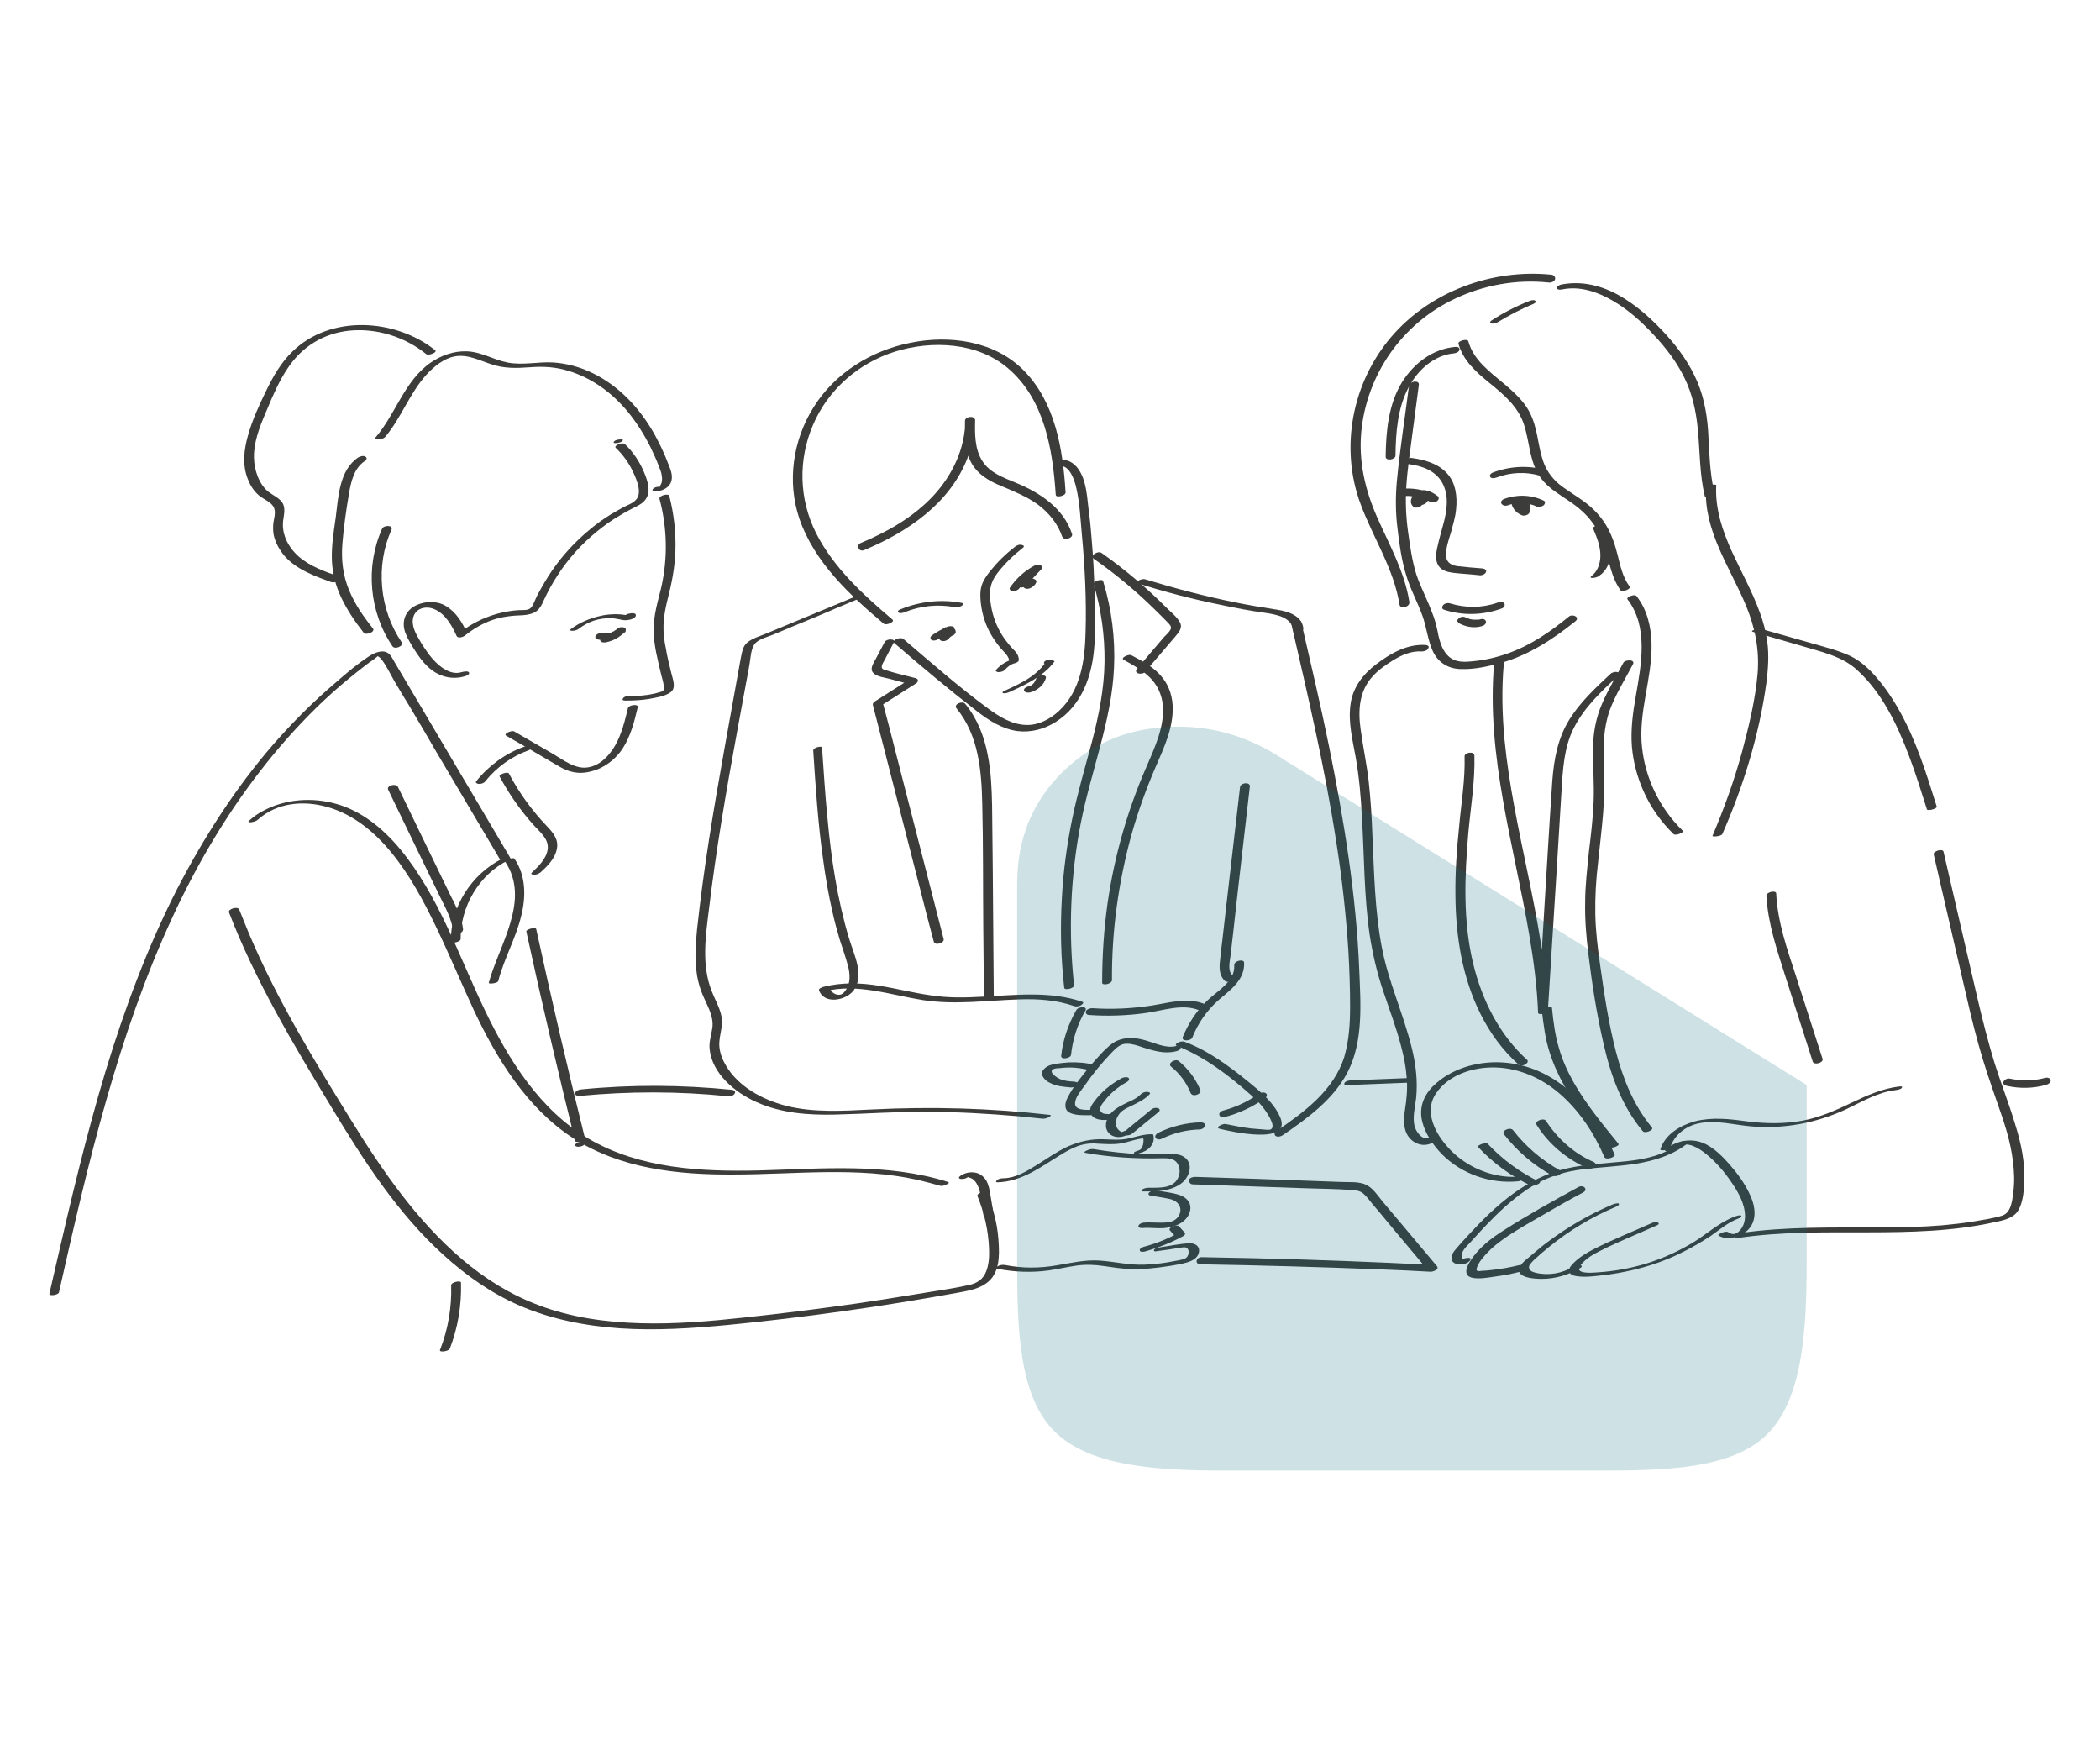<?xml version="1.0" encoding="UTF-8"?> <svg xmlns="http://www.w3.org/2000/svg" xmlns:xlink="http://www.w3.org/1999/xlink" version="1.1" id="Calque_1" x="0px" y="0px" viewBox="0 0 620 515" style="enable-background:new 0 0 620 515;" xml:space="preserve"> <style type="text/css"> .st0{fill:#3C3C3B;} .st1{opacity:0.2;fill:#0E7180;enable-background:new ;} </style> <path class="st0" d="M17.4,381.5c4.3-19,8.6-38,14-56.8c5.2-18.3,11.4-36.4,19.4-53.7c7.1-15.4,15.7-30.1,26.1-43.5 c5.1-6.6,10.7-12.9,16.7-18.8c3-2.9,6.1-5.7,9.4-8.4c1.6-1.3,3.2-2.6,4.9-3.9c0.8-0.6,1.6-1.2,2.5-1.8c0.2-0.1,1.1-0.9,1.1-0.9 c0.2,0,0.9,0.6,1.1,0.9c1.5,1.9,2.6,4.3,3.8,6.4c1.4,2.3,2.7,4.6,4.1,6.8c2.6,4.4,5.2,8.7,7.7,13.1c5.2,8.8,10.5,17.7,15.7,26.5 c1.3,2.2,2.6,4.4,3.9,6.6c0.2-0.2,0.4-0.4,0.6-0.6c-9.2,4.6-15.4,14.2-15.3,24.6c0,0.6,2.9,0.1,2.9-0.8c-0.1-9.6,5.5-19.1,14.1-23.3 c0.1-0.1,0.7-0.4,0.6-0.6c-10.8-18.3-21.6-36.5-32.4-54.8c-0.6-1.1-1.3-2.1-1.9-3.2c-0.5-0.9-1-1.9-1.8-2.5 c-1.6-1.1-3.8-0.2-5.3,0.7c-3.6,2.3-6.9,5.1-10.1,7.9c-6.6,5.6-12.7,11.7-18.4,18.2c-11.3,13-20.7,27.7-28.6,43 c-8.7,17.1-15.4,35.1-21,53.5c-5.8,19.2-10.4,38.7-14.9,58.3c-0.6,2.5-1.1,4.9-1.7,7.4C14.3,382.7,17.2,382.3,17.4,381.5L17.4,381.5 z"></path> <path class="st0" d="M149.1,254.3c7.7,11.3-1.8,24.7-4.8,35.8c-0.1,0.5,2.7,0.1,2.8-0.5c1.7-6.6,5.2-12.6,6.8-19.3 c1.4-5.6,1.4-11.8-2-16.8C151.5,252.9,148.9,254,149.1,254.3L149.1,254.3z"></path> <path class="st0" d="M136.7,274.2c-0.4-3.6-2.2-6.9-3.8-10.1c-1.7-3.5-3.4-7-5.1-10.5c-3.4-7.1-6.9-14.2-10.3-21.3 c-0.6-1.2-3.5-0.4-2.9,0.8c3.4,7.1,6.9,14.2,10.3,21.3c1.7,3.5,3.4,7,5.1,10.5c1.6,3.2,3.4,6.5,3.8,10.1 C134,276.3,136.9,275.6,136.7,274.2L136.7,274.2z"></path> <path class="st0" d="M136.3,198.4c-3.6,1.2-7.4-2.3-9.4-4.9c-1.2-1.6-2.3-3.2-3.3-5c-1-1.7-2-3.8-1.7-5.8c0.5-3.1,3.7-4,6.3-2.9 c3.3,1.4,5.2,4.8,6.6,7.9c0.4,0.9,2.1,0.3,2.6-0.2c2.4-1.9,5.1-3.5,8-4.5s5.9-1.3,9-1.4c1.4-0.1,2.9-0.4,4-1.2 c1-0.8,1.6-1.9,2.1-3.1c1.2-2.6,2.6-5.2,4.2-7.6c3.1-4.8,7-9.1,11.4-12.7c2.2-1.8,4.5-3.5,7-4.9c1.1-0.7,2.2-1.3,3.4-1.9 c1.3-0.7,2.7-1.2,3.7-2.3c2.3-2.4,1-6-0.1-8.6c-1.3-3.1-3.2-5.9-5.6-8.2c-0.7-0.7-3.4,0.4-2.7,1.1c2.2,2.1,3.9,4.5,5.2,7.3 c1,2.2,2.7,6.1,0.7,8.1c-0.9,1-2.5,1.5-3.6,2.1c-1.3,0.7-2.5,1.4-3.7,2.1c-2.3,1.4-4.5,3-6.5,4.7c-4.1,3.4-7.8,7.4-10.9,11.9 c-1.5,2.2-2.9,4.6-4.2,7c-0.6,1.1-1,2.3-1.6,3.4c-0.9,1.6-2.4,1.2-4,1.3c-6.5,0.4-12.9,2.9-17.9,7c0.9-0.1,1.7-0.1,2.6-0.2 c-1.4-3.2-3.3-6.3-6.4-8.1c-2.6-1.5-6-1.4-8.7-0.1c-3.1,1.5-4.3,4.6-3.2,7.9c0.7,1.9,1.8,3.7,2.9,5.4s2.2,3.3,3.7,4.7 c3.1,3,7.3,4.2,11.4,2.8c0.4-0.1,1.2-0.6,0.8-1.1C137.9,198,136.8,198.3,136.3,198.4L136.3,198.4z"></path> <g> <g> <path class="st0" d="M181.6,130.8c0.6,0,1.5-0.1,2-0.5c0.4-0.3,0.5-0.6-0.2-0.6c-0.6,0-1.5,0.1-2,0.5 C181.1,130.5,181,130.8,181.6,130.8L181.6,130.8z"></path> </g> </g> <path class="st0" d="M112.8,156.1c-5,11.2-3.8,24.6,3.1,34.7c0.7,1,3.4-0.1,2.7-1.2c-6.6-9.7-7.8-22.6-3-33.3 C116.1,154.9,113.2,155,112.8,156.1L112.8,156.1z"></path> <path class="st0" d="M110.1,185.5c-2.8-3.5-5.3-7.1-7-11.2c-1.9-4.5-2.4-9.1-2-14c0.4-4.8,1.1-9.7,1.9-14.4c0.6-3.6,1.5-7.7,4.7-9.8 c0.5-0.3,0.8-0.9,0.2-1.3c-0.6-0.4-1.5-0.1-2.1,0.2c-5.7,3.8-5.9,11.8-6.7,17.9c-0.6,4.2-1.3,8.5-1.1,12.8c0.2,3.7,1.1,7.2,2.7,10.6 c1.8,3.8,4.1,7.2,6.7,10.5C108.2,187.6,110.9,186.5,110.1,185.5L110.1,185.5z"></path> <path class="st0" d="M113.7,129c4.8-5.7,7.2-12.9,12.2-18.4c2.2-2.4,5.1-4.8,8.4-5.4c3.7-0.7,7.3,1.2,10.7,2.3 c3.8,1.3,7.5,1.2,11.5,0.9c3.9-0.3,7.6-0.1,11.4,1.1c6.9,2.1,12.9,6.5,17.5,12.1c2.6,3.2,4.8,6.7,6.6,10.3c0.9,1.9,1.8,3.8,2.5,5.7 c0.4,1,0.8,1.9,0.9,3c0.1,0.6,0.1,1.3-0.1,2c-0.1,0.3-0.7,1.1-0.4,1.1c-0.6-0.1-1.6,0.1-2,0.5s-0.4,0.7,0.2,0.8 c1.7,0.1,3.5-0.5,4.5-1.8c1.3-1.7,0.7-3.8,0-5.5c-1.4-3.8-3.2-7.6-5.3-11.1c-4.2-6.9-9.9-12.8-17.2-16.4c-3.6-1.8-7.6-2.9-11.6-3.2 c-4.5-0.3-9.2,0.9-13.7,0c-4.1-0.8-7.8-3.2-12.1-3.3c-3.8-0.1-7.4,1.2-10.5,3.3c-7.8,5.4-10.3,15.1-16.3,22.1 c-0.4,0.5,0.4,0.6,0.7,0.6C112.3,129.7,113.2,129.5,113.7,129L113.7,129z"></path> <path class="st0" d="M100.1,170.2c-4.2-1.5-8.6-3-12-6c-3.2-2.9-5.2-6.9-4.4-11.2c0.3-1.9,0.6-3.9-0.9-5.3c-1.3-1.3-3.1-1.9-4.4-3.3 c-2.6-2.8-3.6-7-3.4-10.7c0.3-4.6,2.2-9,4-13.2c1.7-4.1,3.5-8.2,6-11.9c4.2-6.3,10.5-10.2,18.1-11c8.1-0.8,16.4,1.8,22.7,6.9 c0.7,0.6,3.4-0.5,2.7-1.1c-11.7-9.4-31-10.6-42.2,0.4c-3.3,3.2-5.6,7.2-7.6,11.3c-2.1,4.3-4.2,8.8-5.5,13.5c-1.2,4.2-1.7,8.8,0,12.9 c0.7,1.8,1.7,3.4,3.2,4.7s4,2,4.6,4c0.4,1.3-0.1,2.8-0.3,4.2c-0.1,1.2-0.1,2.3,0.1,3.5c0.5,2.3,1.7,4.4,3.2,6.2 c3.5,4,8.8,5.9,13.7,7.7c0.6,0.2,1.5,0.1,2-0.3C100.1,171,100.7,170.4,100.1,170.2L100.1,170.2z"></path> <path class="st0" d="M170.9,185.6c2.7-2.1,5.9-3.2,9.3-3.1c0.9,0,1.7,0.1,2.6,0.3c0.9,0.2,1.7,0.4,2.7,0.2c0.7-0.1,2-0.4,2.2-1.2 s-0.7-0.8-1.2-0.8c-0.6,0.1-1.6,0.2-1.9,0.7c-0.4,0.5,0.3,0.4,0.7,0.4h0.1c-0.2,0-0.5,0-0.7-0.1c0.2,0.1,0.3,0.4,0.2,0.5 c0.5-0.2,0.9-0.3,1.4-0.5c0.4-0.1-0.5-0.2-0.7-0.3c-0.4-0.1-0.8-0.2-1.2-0.2c-0.8-0.1-1.5-0.2-2.3-0.2c-1.6,0-3.2,0.1-4.8,0.5 c-3.2,0.7-6.3,2-8.9,4c-0.5,0.4,0.5,0.4,0.7,0.4C169.6,186.2,170.4,186,170.9,185.6L170.9,185.6z"></path> <path class="st0" d="M184.6,206.8c2.4,0,4.7-0.1,7.1-0.5c2-0.4,4.5-0.7,6.2-1.9c1.9-1.3,0.7-3.9,0.3-5.7c-0.6-2.4-1.2-4.8-1.6-7.2 c-0.5-2.4-0.8-4.8-0.7-7.2c0.1-2.5,0.6-5,1.2-7.4c1.2-4.6,2.1-9.2,2.3-14c0.2-5.6-0.4-11.1-1.8-16.5c-0.2-0.9-3.1-0.1-2.9,0.8 c2.3,8.6,2.5,17.6,0.5,26.3c-1,4.2-2.3,8.2-2.2,12.6c0,4.4,1.2,8.7,2.2,13c0.3,1.2,0.7,2.4,0.8,3.6c0.1,0.8,0,1.2-0.8,1.5 c-0.6,0.2-1.2,0.3-1.8,0.5c-2.5,0.6-5,0.8-7.6,0.7c-0.5,0-1.6,0.2-1.9,0.8C183.6,206.7,184.1,206.8,184.6,206.8L184.6,206.8z"></path> <path class="st0" d="M185.4,209c-0.9,3.7-1.8,7.5-3.7,10.9c-1.7,3-4.4,6-8,6.6c-3.8,0.7-7.4-2.2-10.5-4c-3.8-2.2-7.6-4.4-11.4-6.6 c-0.7-0.4-3.4,0.7-2.3,1.3c4.4,2.5,8.7,5,13.1,7.6c2,1.1,3.9,2.5,6.2,3c1.9,0.5,3.8,0.4,5.7-0.1c3.8-0.9,7.2-3.5,9.3-6.7 c2.4-3.7,3.5-8,4.5-12.3C188.5,207.7,185.6,208.1,185.4,209L185.4,209z"></path> <path class="st0" d="M154.8,220.4c-5.6,2-10.5,5.6-14.2,10.2c-0.4,0.5,0.4,0.8,0.8,0.8c0.7,0,1.5-0.2,1.9-0.8 c3.3-4.1,7.7-7.3,12.7-9.1c0.4-0.1,1.2-0.6,0.8-1.1C156.4,219.9,155.3,220.3,154.8,220.4L154.8,220.4z"></path> <path class="st0" d="M147.5,229.2c2.8,5.2,6.2,10.1,10.2,14.5c1.8,2,4.4,4,4,7c-0.4,2.8-2.7,5-4.7,6.9c-0.5,0.5,0.4,0.6,0.7,0.6 c0.7,0,1.4-0.3,1.9-0.7c2-1.8,4.3-4.1,4.8-6.9c0.6-2.8-1.1-4.8-2.9-6.7c-4.4-4.6-8.2-9.8-11.2-15.5 C150,227.6,147.2,228.6,147.5,229.2L147.5,229.2z"></path> <path class="st0" d="M155.4,275c4.5,20.7,9.3,41.2,14.4,61.8c0.2,0.7,3.1,0,2.9-0.8c-5.1-20.5-9.9-41.1-14.4-61.8 C158.1,273.6,155.2,274.3,155.4,275L155.4,275z"></path> <g> <g> <path class="st0" d="M170.7,338.5c0.6,0,1.6-0.2,1.9-0.8c0.3-0.6-0.3-0.7-0.8-0.7c-0.6,0-1.6,0.2-1.9,0.8 C169.6,338.3,170.2,338.5,170.7,338.5L170.7,338.5z"></path> </g> </g> <path class="st0" d="M67.6,269.3c7.8,20.3,19.1,39.1,30.3,57.6c9.4,15.6,19.5,31.3,33.1,43.6c6.6,6,14,11.2,22.2,14.8 c9.4,4.1,19.6,6.1,29.9,6.8c10.6,0.7,21.2,0,31.8-1c11.5-1.1,22.9-2.5,34.3-4.1c11.6-1.6,23.1-3.5,34.6-5.6c4.4-0.8,8.8-2,10.4-6.7 c0.7-2.1,0.8-4.4,0.7-6.7c-0.1-2.7-0.4-5.4-1-8s-1.4-5.2-2.4-7.7c-0.4-1-3.3-0.1-2.9,0.8c2,4.9,3.2,10.1,3.4,15.4 c0.1,2.2,0,4.6-0.8,6.7c-0.9,2.4-2.7,3.6-5.1,4.1c-5.3,1.2-10.8,1.9-16.1,2.8c-5.5,0.9-11.1,1.8-16.6,2.6c-11.2,1.6-22.3,3-33.5,4.2 c-10.2,1.1-20.5,2-30.8,1.7c-10.2-0.3-20.5-1.7-30-5.3c-8.3-3.1-15.9-7.8-22.7-13.6c-13.5-11.5-23.7-26.4-32.9-41.3 c-10.9-17.6-21.8-35.5-29.9-54.6c-1-2.4-2-4.9-3-7.4C70.1,267.5,67.3,268.3,67.6,269.3L67.6,269.3z"></path> <path class="st0" d="M76.2,241.9c5.6-5,13.4-5.7,20.4-3.7c7.6,2.1,14,7.4,18.9,13.4c5.4,6.6,9.5,14.2,13.2,21.9 c3.9,8.1,7.4,16.5,11.2,24.7c6.8,14.4,15.6,28.8,29.2,37.7c14,9.1,31.1,10.9,47.4,10.8c18.2,0,36.6-2.4,54.5,1.6 c2.2,0.5,4.3,1.1,6.5,1.7c0.6,0.2,1.5-0.1,2-0.4c0.3-0.1,1-0.5,0.4-0.7c-18.1-5.7-37.2-3.9-55.8-3.4c-17,0.4-35.1-0.5-50.2-9.3 c-14.5-8.5-23.7-23.3-30.8-38.1c-7.7-16-13.5-33.6-25-47.5c-5-6-11.3-11.2-18.8-13.3c-7-2-15-1.5-21.5,2c-1.6,0.8-3,1.8-4.3,3 c-0.5,0.4,0.4,0.5,0.7,0.4C74.9,242.6,75.7,242.4,76.2,241.9L76.2,241.9z"></path> <path class="st0" d="M133.2,379.4c0.2,6.5-0.9,13-3.3,19.1c-0.3,0.8,2.6,0.4,2.9-0.4c2.4-6.2,3.5-12.8,3.3-19.5 C136.1,377.9,133.2,378.4,133.2,379.4L133.2,379.4z"></path> <path class="st0" d="M285.7,347.5c0.2-0.2-0.1,0-0.2,0c-0.2,0.1,0.1,0,0.1,0s0.2,0,0.3,0c0.4,0.1,0.9,0.3,1.2,0.5 c1,0.7,1.5,1.7,1.9,2.8c0.4,1.2,0.6,2.4,0.7,3.7c0.2,1.5,0.5,3,0.7,4.4c0.1,0.7,3,0.1,2.9-0.8c-0.3-1.8-0.6-3.6-0.9-5.4 c-0.2-1.4-0.5-2.9-1.2-4.2c-0.7-1.1-1.7-2-3-2.3c-1.6-0.4-3.5,0-4.8,1c-0.4,0.3-0.4,0.7,0.2,0.8 C284.3,348.1,285.2,347.9,285.7,347.5L285.7,347.5z"></path> <path class="st0" d="M294.5,349c7.4-0.2,13.1-4.8,19.1-8.4c1.5-0.9,3-1.7,4.6-2.3c2-0.7,3.9-0.9,6-0.7c2.3,0.1,4.5,0.3,6.8-0.1 s4.6-1.4,7-1.5c-0.2-0.1-0.3-0.1-0.5-0.2c0.3,1.1,0,3.5-1.4,3.8c-0.2,0.1-1.5,0.4-1.3,0.8c0.1,0.4,1.4,0.1,1.6,0 c2.5-0.6,4.8-2.6,4.1-5.4c0-0.2-0.4-0.2-0.5-0.2c-2.3,0-4.4,0.7-6.6,1.2c-2.4,0.6-4.7,0.4-7.2,0.3c-3.9-0.2-7.5,0.6-11.1,2.2 c-3.2,1.5-6.1,3.6-9.2,5.5c-2.9,1.8-6,3.7-9.5,3.8c-0.6,0-1.5,0.1-2,0.5C294,348.7,293.9,349,294.5,349L294.5,349z"></path> <path class="st0" d="M320.4,340.3c7.4,1.3,15,1.8,22.5,1.6c1.5,0,3.3-0.1,4.4,1.1c0.9,1,1.2,2.6,0.8,3.9c-1.1,4-5.6,3.7-8.8,3.7 c-0.6,0-1.5,0.1-2,0.5c-0.4,0.3-0.5,0.6,0.2,0.6c3.9,0,8.1,0,11.3-2.4c2.4-1.8,3.8-6,0.6-7.9c-1.5-0.9-3.3-0.7-5-0.7 c-2.4,0.1-4.9,0-7.3,0c-4.8-0.2-9.5-0.7-14.2-1.5c-0.7-0.1-1.4,0.1-2,0.4C320.6,339.7,319.8,340.1,320.4,340.3L320.4,340.3z"></path> <path class="st0" d="M339.6,352.9c1.2,0.2,2.4,0.4,3.6,0.6c0.9,0.2,1.9,0.3,2.8,0.6c1.7,0.6,2.9,2,2.4,3.9c-0.5,1.7-1.9,2.6-3.6,2.8 c-2.4,0.3-4.8-0.1-7.1,0.1c-0.5,0-1.5,0.4-1.6,1s0.9,0.6,1.2,0.6c2.2-0.2,4.3,0.2,6.5,0c2-0.2,4.2-0.8,5.7-2.1 c1.3-1.1,2.2-2.8,1.9-4.5c-0.3-1.7-1.8-2.7-3.3-3.2c-2.2-0.7-4.5-0.9-6.7-1.3c-0.7-0.1-1.5,0.1-2,0.5S339,352.8,339.6,352.9 L339.6,352.9z"></path> <path class="st0" d="M345.4,363.2c0.6,0.6,1.1,1.3,1.7,1.9c0.2-0.3,0.3-0.6,0.5-1c-3.1,1.7-6.4,3-9.8,3.9c-0.4,0.1-1.4,0.5-1.3,1.1 s1.3,0.4,1.6,0.3c3.9-1.1,7.7-2.6,11.2-4.5c0.3-0.2,0.8-0.6,0.5-1c-0.6-0.6-1.1-1.3-1.7-1.9C347.5,361.3,344.7,362.3,345.4,363.2 L345.4,363.2z"></path> <path class="st0" d="M341.7,369.3c2.3-0.3,4.5-0.6,6.8-1c0.9-0.1,1.9-0.4,2.3,0.6c0.3,0.7,0.1,1.5-0.3,2.1c-0.6,0.7-1.6,0.8-2.4,1 c-1.1,0.2-2.2,0.4-3.3,0.6c-2.3,0.4-4.6,0.6-6.9,0.7c-4.5,0.2-8.8-0.9-13.2-1.2c-4.3-0.3-8.5,0.7-12.7,1.4 c-5.1,0.9-10.2,0.9-15.3-0.1c-0.7-0.1-1.4,0-2,0.3c-0.2,0.1-1,0.7-0.3,0.8c5,1,10.2,1.2,15.3,0.5c2.7-0.4,5.3-1,8-1.4 s5.4-0.3,8.1,0.1s5.3,0.8,8.1,0.9c2.6,0.1,5.1-0.1,7.7-0.4c2.5-0.3,5.1-0.7,7.5-1.2c1.7-0.4,4-1,4.7-2.8c0.8-2-0.7-3.3-2.6-3.2 c-2.9,0.1-5.9,0.8-8.8,1.2c-0.4,0.1-1.7,0.3-1.7,0.8C340.5,369.5,341.4,369.4,341.7,369.3L341.7,369.3z"></path> <path class="st0" d="M352.1,349.6c10.6,0.4,21.1,0.7,31.7,1.1c5.2,0.2,10.5,0.2,15.7,0.6c1.2,0.1,2.2,0.3,3.1,1.1c1,0.9,1.8,2,2.6,3 c1.7,2,3.4,4,5.1,6.1c3.8,4.5,7.6,9.1,11.4,13.6c0.6-0.6,1.2-1.1,1.8-1.7c-17.9-0.9-35.7-1.6-53.6-2c-5-0.1-10.1-0.2-15.1-0.3 c-1.7,0-2.2,2.1-0.3,2.1c17.7,0.3,35.3,0.8,53,1.5c5,0.2,10,0.4,14.9,0.7c0.7,0,2.7-0.7,1.8-1.7c-3.5-4.2-7-8.3-10.5-12.5 c-1.8-2.1-3.6-4.3-5.4-6.4c-1.4-1.7-2.8-3.9-4.8-5c-2.2-1.1-5.1-0.8-7.5-0.9c-2.7-0.1-5.4-0.2-8.2-0.3c-5.4-0.2-10.9-0.4-16.3-0.6 c-6.2-0.2-12.4-0.4-18.6-0.6c-0.7,0-1.6,0.2-1.9,0.9C351,349,351.5,349.6,352.1,349.6L352.1,349.6z"></path> <path class="st0" d="M495.8,337.4c-4.5,3.7-10.2,4.8-15.8,5.4c-5.8,0.6-11.7,0.8-17.4,2.1c-12,2.7-21,10.9-29.1,19.7 c-1.2,1.3-2.4,2.6-3.5,3.9c-0.8,0.9-1.9,2.3-1.3,3.6c0.8,1.8,5.1,1.3,5.5-0.5c0.1-0.6-2.7-0.2-2.9,0.5c0,0.1,0,0.1,0,0.2 c1.2-0.1,1.5-0.2,0.9-0.4c0-0.1-0.3-0.2-0.4-0.3c-0.4-0.5-0.3-1.3-0.1-1.8c0.5-1.3,1.8-2.4,2.7-3.4c1.9-2.1,3.7-4.1,5.7-6.1 c3.8-3.9,7.9-7.5,12.5-10.3c4.7-2.8,9.8-4.3,15.2-4.9c5.1-0.6,10.2-0.8,15.3-1.6c5.5-0.9,11-2.6,15.4-6.2c0.5-0.4-0.5-0.5-0.7-0.5 C497.1,336.7,496.3,336.9,495.8,337.4L495.8,337.4z"></path> <path class="st0" d="M466,350.4c-7.5,4.1-14.9,8.2-22.1,12.8c-3,1.9-5.8,4-8.1,6.7c-1.5,1.8-5.1,6.5-1,7.3c2.1,0.4,4.6-0.1,6.7-0.4 c2.4-0.3,4.9-0.8,7.3-1.4c1.8-0.4,1.3-2.4-0.5-1.9c-2.4,0.6-4.8,1-7.2,1.3c-1.1,0.1-2.2,0.3-3.4,0.3c-0.9,0.1-2.1,0.4-1.7-0.8 c0.5-1.7,2.1-3.5,3.4-4.8c1.3-1.4,2.9-2.6,4.4-3.7c3.5-2.5,7.3-4.6,11.1-6.8c4.1-2.4,8.3-4.8,12.5-7 C469,351.1,467.5,349.6,466,350.4L466,350.4z"></path> <path class="st0" d="M476.2,355.5c-6.9,2.9-13.4,6.7-19.4,11.2c-1.5,1.1-2.9,2.3-4.3,3.5c-1.2,1.1-3.1,2.3-3.8,3.8 c-1.5,3.3,4.7,3.5,6.5,3.5c4.1,0,8-1.2,11.5-3.3c0.5-0.3,0.3-0.7-0.2-0.8c-0.7-0.1-1.5,0.2-2,0.5c-3.3,2-7.3,2.7-11.1,1.8 c-0.7-0.2-1.6-0.4-1.9-1.2c-0.4-1,0.7-1.8,1.3-2.5c1.5-1.4,3-2.7,4.5-3.9c6-4.9,12.7-8.9,19.8-11.9c0.4-0.2,1.1-0.5,0.8-0.9 C477.8,355,476.5,355.4,476.2,355.5L476.2,355.5z"></path> <path class="st0" d="M487.5,361.1c-5.6,2.5-11.4,4.8-16.9,7.6c-2.2,1.1-4.3,2.4-6,4.1c-0.6,0.6-1.6,1.6-1.3,2.6 c0.3,0.9,1.4,1.2,2.2,1.3c2.5,0.4,5.4,0,7.9-0.3c2.8-0.3,5.5-0.8,8.2-1.4c5.3-1.2,10.5-3,15.4-5.5c2.8-1.4,5.5-3,8.1-4.7 c2.6-1.8,5.1-4,8.1-5.1c0.3-0.1,1.1-0.4,0.9-0.8c-0.3-0.4-1.6,0.1-1.9,0.2c-4.6,1.7-8.3,5.2-12.4,7.7c-4.3,2.6-9,4.7-13.8,6.2 c-4.7,1.4-9.6,2.3-14.6,2.6c-1.2,0.1-7,0.6-4.7-2.2c1.4-1.8,3.6-3.1,5.6-4.1c5.5-2.8,11.3-5.1,16.9-7.6c0.4-0.2,0.8-0.5,0.3-0.8 C489,360.5,487.9,360.9,487.5,361.1L487.5,361.1z"></path> <path class="st0" d="M494.3,339.2c1.6-1.5,3.3-1.7,5.4-1c1.5,0.6,2.9,1.5,4.2,2.6c2.8,2.3,5.2,5.1,7.3,8.2c2,2.9,4,6.4,4,10 c0,1.6-0.5,3.1-1.6,4.3c-1.1,1.1-2.1,1.3-3.4,0.4c-0.5-0.3-1.4,0-1.9,0.2c-0.1,0.1-1.3,0.5-0.9,0.8c2.3,1.5,5.8,0.6,7.9-1 c3-2.2,3.2-5.9,2.1-9.2c-1.3-3.7-3.7-7.2-6.2-10.1c-2.3-2.7-5.2-5.8-8.6-7.1c-3.6-1.4-8.1-0.5-10.9,2.1c-0.5,0.4,0.4,0.4,0.7,0.4 C492.9,339.8,493.8,339.6,494.3,339.2L494.3,339.2z"></path> <path class="st0" d="M493.1,338.8c1.2-3.8,4.6-6.4,8.4-7.2c5.1-1.1,10.6,0.5,15.7,0.9c9.5,0.8,19-1,27.7-5c4.7-2.2,9.4-5.1,14.7-5.7 c0.5-0.1,1.6-0.2,1.9-0.7c0.3-0.5-0.3-0.4-0.7-0.4c-5,0.6-9.5,2.6-13.9,4.7c-4.8,2.3-9.5,4.4-14.7,5.4c-5.5,1-11,0.9-16.5,0.2 c-5.1-0.7-10.2-1.3-15.3,0c-4.3,1.2-8.8,3.8-10.2,8.3C490.1,339.8,492.9,339.5,493.1,338.8L493.1,338.8z"></path> <path class="st0" d="M513.3,365.4c25.2-3.7,50.9,0.9,75.9-4.7c2.4-0.5,5.2-1.1,6.6-3.3c1.4-2.3,1.7-5.4,1.8-8c0.4-6-0.9-12-2.7-17.7 c-1.8-6-4.1-11.8-6-17.8c-1.9-6.2-3.5-12.5-5-18.9c-3.4-14.5-6.7-29-10.1-43.6c-0.2-1-3.1-0.2-2.9,0.8c2.9,12.6,5.8,25.1,8.7,37.7 c1.4,6.1,2.8,12.2,4.5,18.3c1.6,5.9,3.6,11.6,5.6,17.4c2,5.6,3.9,11.3,4.6,17.2c0.4,3.1,0.5,6.2,0.1,9.2c-0.3,2.3-0.6,5.9-3.2,6.8 c-2.8,0.9-5.9,1.3-8.8,1.8c-3,0.5-6.1,0.8-9.1,1.1c-6.1,0.5-12.2,0.6-18.3,0.6c-13.8,0.1-27.7-0.3-41.3,1.7c-0.5,0.1-1.6,0.3-1.7,1 C512,365.4,512.9,365.4,513.3,365.4L513.3,365.4z"></path> <path class="st0" d="M521.5,264.5c0.5,8.4,3.3,16.4,5.8,24.3c2.6,8.2,5.3,16.4,7.9,24.6c0.4,1.1,3.2,0.3,2.9-0.8 c-2.6-8.2-5.3-16.4-7.9-24.6c-2.6-7.9-5.4-15.9-5.8-24.3C524.3,262.7,521.4,263.3,521.5,264.5L521.5,264.5z"></path> <path class="st0" d="M517.5,186.5c5.5,1.6,11.1,3.2,16.6,4.8c5.1,1.5,10.2,2.8,14.2,6.5c7.3,6.6,11.9,16.2,15.3,25.3 c2,5.2,3.6,10.5,5.3,15.8c0.2,0.6,3.1-0.2,2.9-0.8c-3-9.6-6-19.3-10.9-28.1c-2.4-4.3-5.2-8.4-8.6-11.9c-1.8-1.8-3.8-3.4-6.1-4.5 c-2.4-1.1-4.9-1.9-7.4-2.6c-6.3-1.8-12.6-3.6-19-5.4c-0.6-0.2-1.5,0.1-2,0.4C517.6,186,516.9,186.3,517.5,186.5L517.5,186.5z"></path> <path class="st0" d="M479.3,195.6c-2.1,4-4.5,7.9-6.3,12.1c-1.9,4.4-2.7,9-2.7,13.8c0,5,0.4,10.1,0.2,15.1c-0.2,5-0.8,9.9-1.4,14.9 c-0.5,5-1.1,9.9-1.1,14.9c-0.1,4.9,0.3,9.9,0.9,14.8c1.1,9.1,2.5,18.2,4.6,27.2c2.1,9.2,5.4,18.2,11.5,25.5c0.6,0.8,3.4-0.3,2.7-1.1 c-5.4-6.5-8.5-14.3-10.6-22.3c-2.2-8.5-3.5-17.2-4.7-25.8c-0.7-4.9-1.3-9.8-1.4-14.8c-0.1-5.1,0.2-10.2,0.8-15.2 c0.5-4.9,1.1-9.7,1.5-14.6c0.4-4.8,0.4-9.6,0.2-14.4c-0.2-5.4-0.1-10.7,1.7-15.9c1.8-4.9,4.6-9.3,7-13.9 C482.6,194.5,479.7,194.8,479.3,195.6L479.3,195.6z"></path> <path class="st0" d="M432.4,223.3c0.2,6.9-1,13.8-1.6,20.6c-0.7,6.8-1.2,13.6-1.1,20.5c0.1,12,2,24.1,7.4,34.9 c2.8,5.6,6.5,10.7,11.1,14.8c0.5,0.5,1.3,0.5,2,0.2c0.4-0.2,1.2-0.9,0.7-1.4c-8.3-7.5-13.4-17.8-16-28.6c-3-12.6-2.5-25.6-1.4-38.4 c0.7-7.6,2-15.2,1.8-22.8C435.3,221.6,432.3,222.1,432.4,223.3L432.4,223.3z"></path> <path class="st0" d="M441.1,196.1c-2.3,27.1,5.9,53.4,10.4,79.9c1.3,7.6,2.3,15.2,2.6,22.9c0,0.9,2.8,0.3,2.9-0.6 c0.9-14.4,1.8-28.8,2.7-43.2c0.4-7.1,0.9-14.2,1.3-21.3c0.4-6.5,0.7-13.2,3.7-19c3.1-6.1,8.2-10.8,13.1-15.4c0.5-0.4,0.3-0.9-0.3-1 c-0.6-0.2-1.6,0.1-2,0.5c-4.4,4.1-8.9,8.3-12.1,13.4c-3.5,5.6-4.6,11.8-5.1,18.2c-1,14.5-1.8,29-2.7,43.4c-0.5,8.3-1,16.5-1.5,24.8 c1-0.2,1.9-0.4,2.9-0.6c-1.2-27-10.2-52.9-12.8-79.7c-0.7-7.5-0.9-15.1-0.2-22.6C444.1,194.5,441.2,195.1,441.1,196.1L441.1,196.1z"></path> <path class="st0" d="M455.2,298.2c0.5,4.2,1,8.4,2.3,12.4c1.1,3.5,2.6,6.8,4.4,10c3.7,6.5,8.4,12.3,13.2,18c0.5,0.6,3.3-0.4,2.7-1 c-4.7-5.8-9.5-11.6-13.2-18.1c-1.8-3.2-3.3-6.5-4.3-10c-1.2-3.9-1.7-8-2.1-12C458,296.7,455.1,297.3,455.2,298.2L455.2,298.2z"></path> <path class="st0" d="M421,190.4c-5.4-0.4-10.4,2.4-14.6,5.6c-4,3-7.1,7-7.7,12.1c-0.7,5.3,0.7,10.6,1.6,15.7 c1,5.8,1.5,11.6,1.8,17.5c0.7,11.6,0.6,23.3,2.3,34.8c0.9,5.7,2.2,11.3,4.1,16.8c1.8,5.4,3.8,10.6,5.2,16.1c0.8,3,1.4,6,1.6,9.1 c0.3,3.2,0,6.3-0.5,9.5c-0.4,2.7-0.6,5.7,1.1,8c1.5,2,4,2.9,6.4,2c0.5-0.2,1.4-0.6,1.2-1.2c-0.2-0.6-1.2-0.6-1.7-0.5 c-2,0.7-3.8-1.9-4.2-3.6c-0.6-2.7,0.2-5.5,0.5-8.2c0.5-5-0.1-10-1.3-14.8c-2.5-10.2-7-19.7-8.9-30c-2-10.7-2.2-21.6-2.7-32.4 c-0.2-5.4-0.5-10.8-1.1-16.2c-0.6-5.2-1.7-10.3-2.4-15.5c-0.8-5.6-0.4-11.3,3.6-15.6c1.7-1.9,3.9-3.4,6-4.7c2.6-1.6,5.4-2.8,8.4-2.6 c0.6,0,1.6-0.2,1.9-0.8C422.1,190.8,421.6,190.5,421,190.4L421,190.4z"></path> <path class="st0" d="M476.7,340.8c-6-13.8-17.4-26.3-33.3-27.2c-7.2-0.4-15,1.8-20.3,7c-2.9,2.9-4.2,6.5-3.2,10.5 c0.9,3.6,3.2,6.9,5.8,9.6c5.9,5.9,14.3,8.8,22.5,8c0.4,0,1.6-0.4,1.7-0.9c0-0.6-0.8-0.5-1.2-0.5c-6.6,0.6-13.4-1.8-18.5-6 c-5-4.2-10.6-12.2-6.2-18.6c3.8-5.6,11.2-7.8,17.6-7.6c6.9,0.2,13.4,3.1,18.6,7.5c6,5.1,10.4,11.8,13.5,19 C474.2,342.5,477,341.6,476.7,340.8L476.7,340.8z"></path> <path class="st0" d="M436.4,338.6c4.4,4.7,9.6,8.5,15.4,11.3c0.6,0.3,1.3,0,1.9-0.2c0.1,0,1.3-0.6,0.9-0.8 c-5.8-2.8-11-6.6-15.4-11.3C438.6,337.1,435.9,338.1,436.4,338.6L436.4,338.6z"></path> <path class="st0" d="M444,334.8c3.9,5,8.8,9.2,14.3,12.2c0.6,0.3,1.5,0.2,2.1-0.2c0.4-0.3,0.8-1,0.2-1.3c-5.4-3-10.1-7-13.9-11.9 C445.9,332.6,443.2,333.7,444,334.8L444,334.8z"></path> <path class="st0" d="M453.7,332.1c3.6,5.7,8.9,10.1,15.1,12.8c1.1,0.5,3.4-1.1,1.7-1.9c-5.8-2.5-10.7-6.9-14.1-12.2 C455.7,329.9,452.9,330.9,453.7,332.1L453.7,332.1z"></path> <path class="st0" d="M430.6,101.5c1.4,5,5.3,8.4,9.1,11.5c4.2,3.4,8.4,6.9,10.2,12.2c1.9,5.7,1.6,12.3,5.9,17 c2.1,2.3,4.8,3.9,7.3,5.6c2.7,1.8,5.1,3.8,7,6.4c2.3,3,3.6,6.5,4.5,10.1c0.9,3.5,1.7,6.9,3.8,9.9c0.5,0.7,3.3-0.3,2.7-1.1 c-2-2.7-2.7-6-3.5-9.2s-1.8-6.2-3.5-9c-1.6-2.6-3.7-4.8-6.1-6.6c-2.5-1.9-5.2-3.4-7.6-5.3c-2.5-2.1-4.2-4.6-5.1-7.8 c-0.9-2.9-1.2-6-2-8.9c-0.7-2.8-1.8-5.3-3.6-7.5c-1.6-2-3.6-3.8-5.5-5.4c-4.3-3.6-9.2-7.1-10.7-12.7 C433.2,99.9,430.3,100.6,430.6,101.5L430.6,101.5z"></path> <path class="st0" d="M442.2,95.1c3.3-2,6.7-3.8,10.3-5.3c0.3-0.1,1.2-0.5,0.8-1c-0.4-0.4-1.5-0.1-1.9,0.1c-3.8,1.5-7.5,3.4-10.9,5.6 c-0.3,0.2-0.9,0.7-0.3,0.9C440.7,95.7,441.7,95.4,442.2,95.1L442.2,95.1z"></path> <path class="st0" d="M461.4,85.4c5.2-1,10.4,0.8,14.8,3.4c4.5,2.6,8.5,6.2,12,10c3.6,3.8,6.8,8,9.1,12.7c2.4,4.9,3.5,10.1,4,15.6 c0.6,6.5,0.5,13,2,19.3c0.2,1,3.1,0.2,2.9-0.8c-1.5-6-1.5-12.2-1.9-18.4c-0.4-5.7-1.5-11.3-4.1-16.5c-2.4-4.9-5.7-9.2-9.5-13.2 c-3.7-3.9-7.8-7.5-12.5-10.2c-5.3-3-11.2-4.5-17.3-3.3c-0.4,0.1-1.4,0.5-1.3,1.1C460,85.7,461,85.5,461.4,85.4L461.4,85.4z"></path> <path class="st0" d="M458.1,81.1c-17.5-1.8-35.9,4.9-47.4,18.4s-15.2,32.7-9,49.3c3.7,10,9.8,19,11.5,29.7c0.2,1.4,3.1,0.7,2.9-0.8 c-1.4-9-6-17-9.6-25.2c-3.5-8-5.4-16.3-4.6-25c1.6-17,12.1-32,27.6-39.3c8.6-4.1,18.3-5.8,27.7-4.8c0.7,0.1,1.6-0.2,1.9-0.9 C459.3,81.8,458.8,81.2,458.1,81.1L458.1,81.1z"></path> <path class="st0" d="M429.6,102.4c-6.6,0.6-12.1,4.8-15.6,10.3c-4.1,6.6-4.8,14.6-4.9,22.1c0,1.4,2.9,0.9,2.9-0.3 c0.1-6.9,0.6-14.2,4-20.4c2.7-5,7.5-9.3,13.3-9.8c0.6-0.1,1.5-0.4,1.6-1.1S430.1,102.3,429.6,102.4L429.6,102.4z"></path> <path class="st0" d="M416,113.8c-1.2,9.4-2.7,18.9-3.6,28.3c-0.4,4.6-0.4,9.2,0.2,13.9c0.5,4.5,1.2,9.3,2.5,13.6 c1.2,4.1,3.3,7.9,4.8,12c1.3,3.5,1.6,7.4,3.2,10.8c1.7,3.4,4.7,5.1,8.5,5.1c3.8,0.1,7.8-0.8,11.5-1.8c8.2-2.3,15.4-7,22-12.3 c1.5-1.2-0.8-2.3-1.9-1.4c-5.5,4.5-11.3,8.5-18.1,10.9c-3.4,1.2-6.9,2-10.4,2.3c-1.9,0.2-3.9,0.3-5.6-0.5c-1.5-0.7-2.6-2.1-3.3-3.6 c-0.7-1.6-1.1-3.2-1.4-4.9c-0.4-1.9-0.9-3.7-1.6-5.4c-1.4-3.8-3.3-7.3-4.6-11.1c-1.3-4.1-1.9-8.5-2.5-12.8 c-0.6-4.4-0.8-8.8-0.5-13.3c0.3-5,1.1-10,1.7-14.9c0.7-5,1.3-10,2-15.1C419.1,112.1,416.2,112.5,416,113.8L416,113.8z"></path> <path class="st0" d="M415.9,137c3.9,0.5,7.9,1.9,9.9,5.5c2.1,3.8,1.4,8.4,0.3,12.3c-0.6,2.3-1.3,4.6-1.8,7c-0.4,1.7-0.6,3.6,0.4,5.2 c1,1.5,2.8,1.9,4.5,2.1c2.5,0.3,5.1,0.4,7.6,0.7c0.6,0.1,1.6-0.2,1.9-0.9c0.3-0.6-0.3-1-0.9-1.1c-2.5-0.2-5.1-0.4-7.6-0.7 c-2.1-0.3-3.4-1.4-3.3-3.6c0.1-2.2,0.9-4.4,1.5-6.4c0.6-2.3,1.3-4.5,1.5-6.8c0.4-3.7-0.1-7.9-2.8-10.7c-2.6-2.8-6.5-3.9-10.2-4.4 C415.6,134.9,414,136.7,415.9,137L415.9,137z"></path> <path class="st0" d="M480.5,176.9c6.2,8.1,4.1,19.1,2.5,28.3c-0.9,5-1.6,10.1-1.2,15.2c0.4,4.6,1.6,9.1,3.5,13.3 c2.1,4.7,5.1,8.9,8.8,12.5c0.6,0.6,3.3-0.5,2.7-1c-6.7-6.5-11-15.3-12-24.5c-1.2-10.4,3-20.3,2.8-30.6c-0.1-5.1-1.3-10.1-4.4-14.1 C482.8,175.2,480,176.2,480.5,176.9L480.5,176.9z"></path> <path class="st0" d="M503.7,143.9c-0.8,12.7,7.1,23.6,11.8,34.9c2.7,6.5,4,13.1,3.4,20.2c-0.7,7.8-2.6,15.5-4.6,23 c-2.3,8.4-5.3,16.7-8.7,24.7c-0.2,0.4,2.5,0.2,2.9-0.5c6.2-14.1,10.9-29.3,13-44.6c0.5-4,0.8-8,0.3-11.9c-0.4-3.1-1.2-6.2-2.3-9.1 c-2.2-6-5.3-11.6-8-17.4c-2.9-6.3-5.2-13-4.8-20C506.6,142.8,503.8,143.1,503.7,143.9L503.7,143.9z"></path> <path class="st0" d="M472.1,170c2.1-1.4,3.2-3.7,3.3-6.2c0.2-3-1-6-2.2-8.7c-0.3-0.6-3.1,0.3-2.9,0.8c1.1,2.6,2.2,5.2,2.2,8.1 c0,2.2-0.8,4.7-2.6,6c-0.4,0.3-0.4,0.6,0.2,0.6C470.7,170.6,471.6,170.4,472.1,170L472.1,170z"></path> <path class="st0" d="M267.1,180.7c4.7-1.9,9.8-2.4,14.7-1.5c0.7,0.1,1.4,0,2-0.3c0.2-0.1,1-0.7,0.3-0.9c-6.1-1.2-12.4-0.5-18.1,1.8 c-0.3,0.1-1.2,0.5-0.8,0.9C265.5,181.2,266.7,180.9,267.1,180.7L267.1,180.7z"></path> <path class="st0" d="M299.8,161.3c-2.8,2.1-5.3,4.6-7.5,7.3c-1,1.3-2,2.7-2.5,4.3c-0.5,1.7-0.4,3.6-0.2,5.3c0.4,3.3,1.4,6.4,3.1,9.3 c0.8,1.3,1.7,2.6,2.7,3.8c1.1,1.3,2.6,2.4,2.6,4.2c0.4-0.3,0.9-0.7,1.3-1c-2,0.6-3.8,1.6-5.2,3.2c-0.4,0.5,0.4,0.7,0.7,0.7 c0.6,0,1.5-0.2,1.9-0.7c0.8-0.9,1.7-1.6,2.8-1.9c0.4-0.1,1.3-0.4,1.3-1c0-1.5-1-2.5-2-3.5c-1.1-1.2-2.1-2.5-3-3.9 c-1.6-2.6-2.7-5.5-3.2-8.6c-0.3-1.7-0.5-3.4-0.2-5.1c0.3-1.8,1.1-3.3,2.2-4.7c2.1-2.7,4.7-5.2,7.4-7.3c0.5-0.4,0.3-0.7-0.2-0.8 C301.2,160.6,300.3,160.9,299.8,161.3L299.8,161.3z"></path> <path class="st0" d="M298.2,204.2c4.8-2.2,9.9-4.6,13.1-8.9c0.3-0.4-1.1-0.2-1.1-0.2c-0.5,0.1-1.4,0.3-1.7,0.7 c-2.9,4-7.5,6.1-11.9,8.1c-0.3,0.1-1,0.5-0.4,0.7C296.8,204.8,297.7,204.4,298.2,204.2L298.2,204.2z"></path> <g> <g> <path class="st0" d="M309,196c0.5,0,1.7-0.2,1.9-0.7c0.3-0.5-0.3-0.6-0.7-0.6c-0.5,0-1.7,0.2-1.9,0.7C308,196,308.5,196,309,196 L309,196z"></path> </g> </g> <path class="st0" d="M304.1,204.4c1.2-0.3,2.2-0.9,3.1-1.7c0.8-0.7,1.3-1.6,1.6-2.6c0.1-0.2-0.1-0.5-0.3-0.6c-0.3-0.2-0.7-0.2-1-0.2 c-0.7,0.1-1.4,0.4-1.6,1.1c0,0.1-0.1,0.2-0.1,0.2c0-0.1,0.1-0.2,0.1-0.2c-0.2,0.4-0.4,0.9-0.7,1.2c0.1-0.1,0.1-0.2,0.2-0.2 c-0.2,0.3-0.5,0.6-0.8,0.8c0.1-0.1,0.2-0.1,0.3-0.2c-0.1,0.1-0.3,0.2-0.4,0.3c-0.1,0-0.1,0.1-0.2,0.1c0,0,0,0-0.1,0 c-0.1,0.1,0,0,0.2-0.1c0,0-0.1,0-0.1,0.1c-0.2,0.1-0.3,0.1-0.5,0.2c-0.1,0.1,0.4-0.1,0.2-0.1h-0.1c-0.1,0-0.2,0-0.3,0.1 c-0.3,0.1-0.7,0.3-1,0.5c-0.2,0.2-0.3,0.5-0.3,0.7C302.6,204.5,303.5,204.5,304.1,204.4L304.1,204.4z"></path> <path class="st0" d="M255.3,162.3c12.7-5.3,25.1-13.7,30.3-27c1.4-3.6,2.2-7.4,2.2-11.3c0-1.5-2.9-1-2.9,0.2 c-0.1,4.1-0.1,8.4,1.7,12.1c1.9,3.7,5.4,5.7,9.1,7.2c3.8,1.6,7.5,3.1,10.8,5.5c3.2,2.4,5.8,5.6,7.1,9.4c0.4,1.3,3.3,0.5,2.9-0.8 c-2.5-7.6-9.5-12.2-16.6-15.1c-3.6-1.5-7.6-2.9-9.8-6.3c-2.4-3.6-2.3-8.3-2.2-12.5c-1,0.1-2,0.2-2.9,0.2c0,8.4-3.8,16.4-9.5,22.5 c-5.9,6.3-13.5,10.6-21.4,13.9c-0.5,0.2-1.1,0.9-0.7,1.4C253.8,162.7,254.8,162.6,255.3,162.3L255.3,162.3z"></path> <path class="st0" d="M263.5,182.9c-8.6-7.3-17.4-15.3-22.6-25.6c-5-10-5.3-21.5-0.9-31.8c4.4-10.4,13.4-18.3,24.2-21.7 c10.9-3.4,24.4-2.8,33.4,4.9c10.8,9.2,13.2,24,14.1,37.4c0.1,0.9,3,0.3,2.9-0.8c-0.8-12.7-3-26.4-12.3-35.9 c-8.6-8.8-22-10.6-33.6-8.2c-11.5,2.3-22.2,8.9-28.5,19c-6.1,9.7-7.9,21.9-4.2,32.9c4.4,12.8,14.8,22.5,24.9,31 C261.6,184.7,264.3,183.6,263.5,182.9L263.5,182.9z"></path> <path class="st0" d="M312.8,137.5c3.1-0.2,4.5,4.4,5,6.7c1,4.4,1.2,9.1,1.6,13.5c0.9,9.6,1.4,19.4,1.1,29.1 c-0.2,8.3-1.5,17.2-7.9,23.1c-2.6,2.4-6,4.2-9.6,4.1c-4.2-0.1-7.9-2.4-11.2-4.8c-8.7-6.4-16.9-13.6-25.1-20.6 c-0.9-0.7-3.6,0.4-2.7,1.2c8,6.9,16.1,13.7,24.5,20.2c3.5,2.7,7.4,5.2,11.9,5.8c4,0.5,8-0.6,11.3-2.7c7.8-4.9,10.8-13.8,11.4-22.5 c0.4-5.1,0.3-10.3,0.1-15.4c-0.2-5.3-0.4-10.6-0.9-16c-0.2-2.9-0.5-5.9-0.9-8.8c-0.3-2.6-0.5-5.3-1.2-7.9c-1-3.6-3.2-7.1-7.4-6.8 C311.7,135.8,310.9,137.7,312.8,137.5L312.8,137.5z"></path> <path class="st0" d="M322.9,172.4c2.2,7.5,3.3,15.2,3.2,23c-0.1,8-1.7,15.8-3.7,23.5c-2,7.5-4.2,14.9-5.8,22.6 c-1.6,7.8-2.7,15.7-3.1,23.7c-0.5,8.8-0.3,17.6,0.7,26.4c0.1,0.8,3,0.2,2.9-0.8c-1.7-15.9-1.1-32.1,2-47.9c3-15.3,9.1-30.1,9.8-45.8 c0.4-8.6-0.7-17.3-3.2-25.5C325.6,170.7,322.7,171.5,322.9,172.4L322.9,172.4z"></path> <path class="st0" d="M323,165c6.3,4.4,12.2,9.3,17.6,14.6c1.4,1.4,2.8,2.7,4.1,4.1c0.6,0.6,1.3,1.2,0.9,2.1 c-0.4,0.8-1.3,1.6-1.9,2.2c-2.7,3.1-5.3,6.3-8,9.4c-1.2,1.4,1.5,2,2.4,0.9c2.9-3.4,5.9-6.9,8.8-10.3c1.1-1.3,2.4-2.7,1.4-4.4 c-0.9-1.6-2.7-3-4-4.3c-5.9-5.9-12.3-11.3-19.1-16.1C324.1,162.5,321.6,164,323,165L323,165z"></path> <path class="st0" d="M331.8,194.8c2.7,1.5,5.5,3,7.7,5.2s3.5,5,3.8,8.1c0.6,6.3-2.4,12.6-4.8,18.2c-5.6,12.8-9.5,26.4-11.5,40.3 c-1.1,7.8-1.6,15.6-1.6,23.5c0,0.9,2.9,0.4,2.9-0.8c-0.1-14.4,1.9-28.8,5.7-42.7c1.9-6.8,4.3-13.5,7.1-20c2.5-5.8,5.5-12,5.1-18.5 c-0.2-3.4-1.5-6.6-3.8-9c-2.3-2.5-5.4-4.1-8.4-5.7C333.3,193,330.6,194.2,331.8,194.8L331.8,194.8z"></path> <path class="st0" d="M335.6,172.1c8.2,2.6,16.6,4.8,25.1,6.5c4.2,0.9,8.5,1.7,12.8,2.3c3.4,0.5,8.1,1.3,8.4,5.5c0,0.4,3-0.1,2.9-0.8 c-0.3-3.8-4.4-5.1-7.6-5.6c-4.4-0.7-8.8-1.4-13.1-2.3c-8.8-1.8-17.5-4.1-26-6.7c-0.6-0.2-1.5,0.1-2,0.4 C335.7,171.6,335,171.9,335.6,172.1L335.6,172.1z"></path> <path class="st0" d="M381.3,184.4c4.9,21.2,9.9,42.5,13.2,64c1.7,10.7,2.9,21.5,3.6,32.4c0.3,5.4,0.5,10.8,0.5,16.2 c0,5-0.3,10.1-1.7,14.9c-3.1,10-11.9,16.4-20.1,22c-0.5,0.3-0.7,1-0.2,1.4c0.6,0.4,1.5,0.2,2.1-0.2c7.3-5,14.9-10.5,19.1-18.5 c4.8-9.2,3.9-20.4,3.5-30.4c-0.9-22.1-4.5-44.1-8.9-65.8c-2.5-12.3-5.4-24.5-8.2-36.7C383.9,182.4,381,183.1,381.3,184.4 L381.3,184.4z"></path> <path class="st0" d="M347.4,308.7c8.2,3.2,15.5,8.8,22,14.6c1.5,1.3,2.9,2.7,4.1,4.4c0.6,0.9,3.2,4.6,1.8,5.6 c-0.5,0.4-1.8,0.1-2.4,0.1c-1.2-0.1-2.4-0.2-3.6-0.3c-2.5-0.3-4.9-0.8-7.4-1.3c-0.8-0.2-3.4,1-1.8,1.4c3.2,0.8,21.3,4.9,17.9-3.3 c-1.4-3.4-4.1-6-6.8-8.4c-3.1-2.6-6.3-5.2-9.6-7.5c-3.7-2.6-7.6-4.9-11.9-6.5c-0.6-0.2-1.5,0-2,0.3 C347.4,307.9,346.8,308.5,347.4,308.7L347.4,308.7z"></path> <path class="st0" d="M352,306.3c1.7-4.3,4.4-8.2,8-11.3c3.4-2.9,7.6-5.9,7.3-10.9c-0.1-1.1-3-0.5-2.9,0.8c0.3,4.8-4.9,7.5-7.9,10.4 c-3.2,3-5.6,6.7-7.3,10.8C348.7,307.5,351.6,307.3,352,306.3L352,306.3z"></path> <path class="st0" d="M363.8,287.8c-1.4-1.3-0.7-4-0.5-5.7c0.3-2.3,0.5-4.6,0.8-6.9c0.5-4.8,1.1-9.6,1.6-14.3 c1.1-9.6,2.2-19.1,3.3-28.7c0.2-1.5-2.8-1.2-2.9,0.2c-1.2,10.1-2.3,20.1-3.5,30.2c-0.6,4.9-1.1,9.9-1.7,14.8 c-0.3,2.4-0.6,4.8-0.8,7.1c-0.1,1.9,0.1,3.7,1.5,5C362.6,290.5,365.1,289,363.8,287.8L363.8,287.8z"></path> <path class="st0" d="M282.4,209.1c6.5,7.9,7.4,18.4,7.6,28.2c0.3,12.1,0.2,24.2,0.3,36.3c0.1,6.9,0.1,13.9,0.2,20.8 c0,1.6,3,1.2,2.9-0.2c-0.1-12.7-0.2-25.3-0.3-38c-0.1-6.1-0.1-12.3-0.2-18.4c-0.1-5-0.3-10.1-1.3-15c-1-5.4-3.1-10.7-6.6-15 C284.2,206.7,281.4,207.9,282.4,209.1L282.4,209.1z"></path> <path class="st0" d="M261.2,189.5c-0.9,1.7-1.8,3.4-2.7,5.1c-0.7,1.3-1.9,3-0.5,4.2c1.1,1,3.3,1.2,4.7,1.6c2,0.5,4,1.1,6,1.6 c0-0.5-0.1-1-0.1-1.5c-3.5,2.2-6.9,4.4-10.4,6.6c-0.3,0.2-0.6,0.6-0.5,1c4.7,18.2,9.3,36.3,14,54.5c1.3,5.1,2.6,10.3,4,15.4 c0.3,1.2,3.2,0.4,2.9-0.8c-4.7-18.2-9.3-36.3-14-54.5c-1.3-5.1-2.6-10.3-4-15.4c-0.2,0.3-0.3,0.6-0.5,1c3.5-2.2,6.9-4.4,10.4-6.6 c0.6-0.4,0.8-1.2-0.1-1.5c-3.1-0.8-6.2-1.5-9.3-2.5c-0.9-0.3-0.9-0.8-0.6-1.6c0.3-0.7,0.8-1.4,1.1-2.1c0.7-1.4,1.5-2.8,2.2-4.2 C264.7,188.4,261.7,188.5,261.2,189.5L261.2,189.5z"></path> <path class="st0" d="M251.3,176.6c-8.4,3.5-16.9,7-25.3,10.5c-1.7,0.7-3.8,1.3-5.3,2.5s-1.6,3-2,4.7c-0.8,4.4-1.6,8.8-2.4,13.3 c-3.2,17.8-6.5,35.6-8.9,53.5c-0.6,4.4-1.1,8.8-1.6,13.2c-0.4,4.1-0.7,8.2-0.2,12.2c0.2,2,0.7,4.1,1.4,6s1.6,3.6,2.4,5.5 c0.7,1.8,1.2,3.6,0.9,5.5c-0.3,2.1-1,4-0.8,6.1c0.7,7.3,7.5,12.9,13.8,15.7c7.3,3.3,15.4,3.9,23.3,3.7c9-0.2,17.9-0.9,26.8-0.8 c9.1,0,18.2,0.5,27.3,1.3c2.3,0.2,4.6,0.5,6.9,0.7c0.7,0.1,1.4-0.1,2-0.4c0.2-0.1,1-0.6,0.4-0.7c-17.5-2-35-2.5-52.6-1.6 c-8.4,0.4-17.1,1-25.4-1.1c-6.9-1.8-14-5.6-17.7-11.9c-1-1.7-1.7-3.5-1.9-5.4s0.3-3.7,0.6-5.6c0.8-4.2-1.5-7.3-2.9-11 c-3-7.6-1.8-16.1-0.8-24c2.1-17.6,5.1-35,8.3-52.4c0.8-4.3,1.6-8.7,2.4-13c0.4-2.2,0.8-4.3,1.2-6.5c0.4-2,0.4-4.5,1.4-6.2 s3.8-2.3,5.5-3c2.1-0.9,4.1-1.7,6.2-2.6c4.1-1.7,8.3-3.4,12.4-5.2c2.1-0.9,4.1-1.7,6.2-2.6c0.4-0.2,0.9-0.4,0.4-0.7 C252.8,176,251.7,176.4,251.3,176.6L251.3,176.6z"></path> <path class="st0" d="M240.1,221.6c0.7,10.7,1.4,21.4,2.9,32c0.7,5.3,1.6,10.5,2.8,15.7c0.6,2.7,1.3,5.3,2.1,8c0.8,2.5,1.7,5,2.4,7.6 c0.7,2.5,0.9,5.4-0.7,7.5c-0.6,0.9-1.3,1.4-2.4,1.2c-1.1-0.2-1.9-1-2.3-2c-0.4,0.3-0.9,0.7-1.3,1c9.5-2.4,19.4,1.1,28.8,2.6 c9.6,1.5,19,0.1,28.6-0.2c5.5-0.2,11,0.2,16.2,2c0.6,0.2,1.5,0,2-0.3c0.3-0.2,1-0.8,0.3-1c-9.5-3.2-19.5-2-29.3-1.5 c-5.2,0.3-10.3,0.4-15.4-0.4c-5.1-0.7-10-2-15.1-2.8c-5.5-0.9-11.1-1.1-16.6,0.3c-0.3,0.1-1.5,0.5-1.3,1c1.5,4.3,7.9,3,10.1,0.2 c3.5-4.5,0.2-10.7-1.2-15.4c-3.5-11.6-5.3-23.6-6.4-35.6c-0.7-6.9-1.1-13.8-1.6-20.7C242.9,220,240,220.6,240.1,221.6L240.1,221.6z"></path> <path class="st0" d="M317.8,298.1c-2.4,4.2-4,8.8-4.5,13.6c-0.1,1.2,2.8,0.7,2.9-0.3c0.5-4.6,1.9-9.1,4.3-13.2 c0.3-0.6-0.3-0.9-0.8-0.9C319.1,297.3,318.2,297.5,317.8,298.1L317.8,298.1z"></path> <path class="st0" d="M321.5,299.6c5.6,0.4,11.3,0.2,16.9-0.6c5-0.7,10.7-2.8,15.6-0.8c1.1,0.5,3.4-1.1,1.7-1.8 c-5-2.1-10.5-0.4-15.6,0.4c-5.8,0.9-11.7,1.2-17.6,0.8c-0.6,0-1.6,0.2-1.9,0.9C320.4,299.1,320.9,299.6,321.5,299.6L321.5,299.6z"></path> <path class="st0" d="M323.3,314.4c-2.5-0.7-5.1-0.9-7.7-0.8c-1.3,0.1-2.6,0.2-3.8,0.4c-1.2,0.2-2.4,0.5-3.3,1.3 c-0.8,0.7-1.2,1.6-0.6,2.5c0.5,0.9,1.3,1.5,2.2,1.9c1.9,1,4.1,1.1,6.1,1.3c0.6,0,1.6-0.2,1.9-0.8c0.4-0.6-0.3-0.8-0.8-0.9 c-1.5-0.1-3.1-0.2-4.4-0.8c-0.7-0.3-3.3-1.9-2.1-2.8c0.4-0.3,1.4-0.4,2-0.4c0.9-0.1,1.9-0.2,2.9-0.2c2,0,4,0.3,5.9,0.8 c0.7,0.2,1.6-0.1,2-0.5S323.9,314.6,323.3,314.4L323.3,314.4z"></path> <path class="st0" d="M347.1,308.8c-2.9,0.7-6.1-0.9-8.9-1.7c-2.8-0.8-5.8-1.1-8.6,0.2c-1.6,0.8-2.8,2-4.1,3.3 c-1.3,1.4-2.7,2.9-3.9,4.4c-2.3,2.8-4.9,5.9-6.5,9.2c-0.7,1.4-1,3.3,0.6,4.2c1.7,0.9,4.2,0.8,6,0.8c0.6,0,1.6-0.2,1.9-0.8 c0.3-0.6-0.2-0.8-0.8-0.8c-1.6,0-5.6,0.4-5.4-2c0.1-1.8,1.8-3.7,2.8-5.1c2.4-3.5,5.2-6.9,8.2-10c1.3-1.3,2.5-2.5,4.4-2.4 c1.6,0,3.2,0.6,4.7,1.1c3.2,1,6.4,2,9.8,1.1c0.4-0.1,1.4-0.5,1.3-1.1C348.6,308.5,347.5,308.7,347.1,308.8L347.1,308.8z"></path> <path class="st0" d="M331.3,318.2c-3.4,1.8-6.3,4.2-8.5,7.3c-0.6,0.8-1.1,1.7-0.9,2.7c0.1,0.7,0.5,1.3,1.1,1.7 c1.3,0.8,3.1,0.8,4.6,0.6c0.6-0.1,1.5-0.4,1.6-1c0.1-0.7-0.8-0.8-1.3-0.7c-0.7,0.1-0.8,0.1-1.5,0c-0.3,0-0.8-0.1-1.1-0.4 c-1.2-0.9,0-2.5,0.7-3.3c1.7-2.3,4-4.2,6.5-5.6c0.4-0.2,1.2-0.7,0.7-1.3C332.8,317.8,331.8,318,331.3,318.2L331.3,318.2z"></path> <path class="st0" d="M336.7,323.1c-1.3,1.4-3.3,2-5,2.9c-1.8,0.9-3.6,2-4.6,3.9c-0.8,1.5-0.9,3.5,0.4,4.7c1.4,1.4,3.8,1.3,5.4,0.3 c0.4-0.2,0.9-0.7,0.3-1s-1.6,0-2,0.3c-0.3,0.2,0.1,0,0.2,0s0.3,0,0,0c-0.3-0.1-0.5-0.1-0.7-0.3c-0.5-0.3-0.9-0.8-1.1-1.4 c-0.5-1.4,0.2-3,1.2-4.1c1.1-1.1,2.7-1.7,4.1-2.4c1.6-0.8,3.2-1.6,4.5-3c0.5-0.5-0.4-0.7-0.8-0.7 C337.9,322.3,337.2,322.6,336.7,323.1L336.7,323.1z"></path> <path class="st0" d="M339.8,327.6c-2.6,2.1-5.2,4.3-7.8,6.4c-0.5,0.4-0.3,1,0.3,1.1c0.7,0.2,1.5-0.1,2-0.5c2.6-2.1,5.2-4.3,7.8-6.4 c0.5-0.4,0.3-1-0.3-1.1C341.1,326.9,340.3,327.1,339.8,327.6L339.8,327.6z"></path> <path class="st0" d="M343.1,336.1c3.5-1.7,7.2-2.6,11.1-2.7c0.6,0,1.5-0.5,1.6-1.2s-0.8-0.9-1.3-0.9c-4.4,0.1-8.7,1.2-12.6,3.1 c-0.5,0.3-1.1,0.9-0.7,1.5S342.6,336.4,343.1,336.1L343.1,336.1z"></path> <path class="st0" d="M345.8,314.9c2.5,2,4.5,4.7,5.7,7.7c0.3,0.7,1.1,0.8,1.7,0.6c0.5-0.1,1.5-0.7,1.2-1.4c-1.4-3.4-3.6-6.3-6.4-8.6 C347.1,312.4,344.5,313.8,345.8,314.9L345.8,314.9z"></path> <path class="st0" d="M361.7,329.7c4.2-1.1,8.3-3,11.8-5.6c0.5-0.3,0.8-1,0.2-1.4c-0.6-0.4-1.5-0.2-2.1,0.2 c-3.2,2.3-6.7,3.9-10.4,4.9c-0.5,0.1-1.4,0.6-1.2,1.3C360.2,329.9,361.2,329.9,361.7,329.7L361.7,329.7z"></path> <path class="st0" d="M397.7,320.3c5.9-0.2,11.8-0.5,17.7-0.7c0.6,0,1.6-0.2,1.9-0.7c0.4-0.5-0.3-0.7-0.7-0.7 c-5.9,0.2-11.8,0.5-17.7,0.7c-0.6,0-1.6,0.2-1.9,0.7C396.6,320.2,397.2,320.3,397.7,320.3L397.7,320.3z"></path> <path class="st0" d="M592.4,320.5c3.9,0.9,8,0.8,11.8-0.3c0.6-0.2,1.4-0.7,1.2-1.4c-0.2-0.7-1.1-0.8-1.7-0.6 c-3.4,0.9-6.9,0.9-10.3,0.2c-0.7-0.2-1.6,0.3-1.9,0.9C591.2,319.9,591.8,320.4,592.4,320.5L592.4,320.5z"></path> <path class="st0" d="M216.1,321.7c-14.8-1.5-29.8-1.6-44.7-0.1c-0.6,0.1-1.5,0.4-1.6,1.1s0.8,0.8,1.3,0.8 c14.6-1.4,29.3-1.4,43.9,0.1c0.6,0.1,1.6-0.2,1.9-0.8C217.3,322.1,216.7,321.8,216.1,321.7L216.1,321.7z"></path> <path class="st0" d="M442,140.9c4-1.5,8.5-1.7,12.6-0.5c0.7,0.2,1.6,0,2-0.5s0.3-1-0.3-1.2c-5.2-1.4-10.6-1.1-15.6,0.8 c-0.5,0.2-1.1,0.8-0.7,1.3C440.4,141.4,441.4,141.1,442,140.9L442,140.9z"></path> <path class="st0" d="M445.4,149.1c0.4-0.2,1.4-0.4,1.9-0.5c0.7-0.1,1.5-0.2,2.2-0.1c1.5,0.1,3,0.4,4.3,1.1c0.7-0.6,1.3-1.2,2-1.8 c-2.5-1-5.3-1.3-8-1.1c-0.8,0.1-1.6,0.5-1.6,1.4c0.1,1.8,1.4,3.3,3.1,4c0.7,0.3,2.3-0.1,2.3-1.1c0-0.8,0-1.5,0.1-2.3 c-0.9,0.3-1.7,0.6-2.6,0.9c-0.1-0.1-0.2-0.3-0.2-0.5c0.1-0.2,0.3-0.3,0.4-0.5c0,0-0.1,0-0.1,0.1c0.4-0.1,0.7-0.3,1.1-0.4h-0.1 c0.2,0,0.5,0,0.7,0.1h-0.1c0.2,0.1,0.3,0.2,0.5,0.3c0,0.1,0,0.1,0-0.1c0,0.2,0,0.4-0.1,0.5V149c0.6-1.5-2.3-1.4-2.8-0.3 c-0.6,1.4,1.1,1.8,2.1,1.4c0.5-0.2,1.1-0.6,1.2-1.2c0.1-0.4-0.1-0.8-0.5-1c-0.5-0.3-1-0.3-1.6-0.1c-0.4,0.1-1,0.5-1,1 c0,0.8,0,1.5-0.1,2.3c0.8-0.4,1.5-0.7,2.3-1.1c-1.1-0.4-1.8-1.7-1.9-2.9c-0.5,0.5-1.1,0.9-1.6,1.4c2.3-0.2,4.5,0.2,6.6,1 c0.6,0.2,1.5,0,1.9-0.4c0.3-0.3,0.6-1,0-1.3c-3.7-1.8-8-1.9-11.8-0.5c-0.5,0.2-1.1,0.9-0.7,1.4C443.9,149.5,444.8,149.3,445.4,149.1 L445.4,149.1z"></path> <path class="st0" d="M415,146.4c0.2,0,0.4,0,0.6,0c0,0,0.4,0,0.2,0c0.3,0,0.7,0,1,0.1c0.7,0.1,1.3,0.2,2,0.3 c0.4,0.1,1.2,0.3,1.7,0.5c0.6,0.2,1.2,0.5,1.7,0.8c0.6,0.3,1.5,0.3,2.1-0.2c0.5-0.4,0.7-1.1,0.1-1.5c-1.7-1.3-4-2.4-6-1.2 c-1.5,0.9-2.7,3-1.1,4.4c0.4,0.3,1.1,0.3,1.6,0.1c0.4-0.1,1-0.5,1-1c0-0.2,0-0.3,0-0.5c0-0.1,0-0.2,0-0.1c0-0.1,0.1-0.1,0.1-0.2 c0.1-0.1,0.1-0.1,0,0c0-0.1,0.1-0.1,0.1-0.2c0.1-0.1,0.1-0.1,0,0c0.1-0.1,0.1-0.1,0,0c0.4-0.2,0.8-0.5,0.8-1c0-0.4-0.3-0.8-0.6-0.9 c-1-0.3-2.4,0.1-2.8,1.2c-0.4,1.1,0.6,1.8,1.6,1.7c0.9,0,2-0.6,2.1-1.6s-1.1-1.4-1.9-1.3c-0.8,0.1-1.8,0.5-2.1,1.4 c-0.3,0.8,0.2,1.5,0.9,1.8c1.3,0.5,3.6-0.2,3.6-1.9c0-0.7-0.7-1-1.3-1c-0.6,0.1-1.6,0.5-1.6,1.2c0,0.1,0,0.1,0,0.2 c0.1-0.2,0.1-0.2,0-0.1c0-0.1,0.1-0.2,0.2-0.3c-0.1,0.1-0.1,0.1,0.1-0.1c0.2-0.1,0.3-0.1,0.2-0.1c-0.1,0-0.1,0,0.2,0 c-0.2,0-0.1,0,0.1,0c0.2,0.1,0.2,0.1,0.1,0c0.1,0,0.2,0.1,0.2,0.2c-0.1-0.1-0.1-0.1,0,0c0,0.2,0,0.3-0.1,0.4 c-0.2,0.2-0.5,0.3-0.8,0.4c-0.2,0-0.4,0-0.6-0.2c-0.1-0.1-0.1-0.1-0.1,0c0-0.2-0.1-0.4-0.1-0.5c0,0.2,0,0.1,0.2-0.3 c0.5-0.5,1.1-0.6,1.8-0.2c0.2,0.5-0.3,0.8-0.7,0.9c-0.3,0-0.5,0-0.8,0.1c-0.1,0-0.1,0-0.2-0.1c0.1-0.6,0.1-1.2,0.2-1.9 c-1,0.6-1.9,1.6-1.9,2.9c0.9-0.3,1.7-0.6,2.6-1c0.2,0.2,0-0.1-0.1-0.1c0.1,0.2,0-0.1,0-0.1c0,0.2,0,0,0-0.1s0.1-0.4,0-0.2 c0.1-0.1,0.1-0.2,0.2-0.3c-0.1,0.2,0,0,0,0l0.1-0.1c-0.1,0.1-0.1,0.1,0,0c0.2-0.2-0.3,0.1,0,0c0.1,0,0.1,0-0.2,0.1 c0.2,0,0.1,0-0.1,0c0.1,0,0.2,0,0.3,0c-0.1,0-0.1,0,0,0c0,0,0.4,0.1,0.2,0c0.2,0,0.3,0.1,0.5,0.2c0.5,0.2,1.1,0.7,1.6,1 c0.7-0.6,1.5-1.1,2.2-1.7c-2.9-1.5-6-2.2-9.2-2.1c-0.6,0-1.5,0.5-1.6,1.2C413.6,146.2,414.4,146.4,415,146.4L415,146.4z"></path> <path class="st0" d="M426.4,180c5.6,1.8,11.5,1.6,17-0.4c0.6-0.2,1.1-0.9,0.7-1.5s-1.4-0.4-2-0.2c-4.5,1.6-9.5,1.6-14,0.2 c-0.7-0.2-1.6,0-2,0.5C425.6,179.2,425.7,179.8,426.4,180L426.4,180z"></path> <path class="st0" d="M430.8,184c2.1,1.1,4.5,1.5,6.8,0.8c0.3-0.1,0.7-0.3,0.9-0.6c0.2-0.2,0.3-0.6,0.2-0.8c-0.2-0.7-1.1-0.8-1.7-0.6 c-0.2,0.1-0.4,0.1-0.6,0.1c0.2,0,0.3,0,0.1,0c-0.1,0-0.1,0-0.2,0s-0.2,0-0.3,0c-0.1,0-0.2,0-0.4,0c0,0-0.2,0-0.3,0 c0.2,0,0.3,0,0.1,0c-0.1,0-0.1,0-0.2,0s-0.2,0-0.3,0c-0.2,0-0.4-0.1-0.6-0.1c-0.3-0.1,0.2,0.1-0.1,0c-0.1,0-0.2-0.1-0.3-0.1 c-0.2-0.1-0.4-0.1-0.6-0.2c-0.1,0-0.2-0.1-0.3-0.1c-0.1,0-0.1-0.1-0.2-0.1c0.1,0.1,0.2,0.1,0,0c-0.6-0.4-1.5-0.3-2.1,0.2 c-0.2,0.2-0.5,0.5-0.5,0.8C430.4,183.5,430.5,183.8,430.8,184L430.8,184z"></path> <path class="st0" d="M176.7,188.8c2.9,0.5,5.9-0.5,8.1-2.4c-0.8-0.3-1.6-0.5-2.4-0.8c-0.1,0.1-0.1,0.1-0.2,0.2 c-0.1,0.1-0.2,0.2-0.1,0.1c-0.1,0.1-0.3,0.3-0.5,0.4c-0.2,0.1-0.3,0.2-0.5,0.4c-0.1,0.1-0.2,0.1-0.3,0.2c0.3-0.1,0,0-0.1,0 c-0.2,0.1-0.4,0.2-0.6,0.3c-0.1,0-0.2,0.1-0.3,0.1c0,0-0.4,0.2-0.2,0.1c0.2-0.1-0.1,0-0.2,0c-0.1,0-0.2,0.1-0.3,0.1 c-0.2,0.1-0.4,0.1-0.7,0.2c-0.5,0.1-1.4,0.7-1.2,1.3c0.2,0.7,1.1,0.7,1.7,0.6c2.1-0.4,4.1-1.5,5.6-3.1c0.5-0.5,0.3-1.2-0.4-1.3 c-0.7-0.2-1.5,0-2,0.5c0.3-0.2-0.1,0.1-0.1,0.1c-0.1,0.1-0.2,0.2-0.3,0.2c-0.1,0.1-0.2,0.1-0.3,0.2c-0.1,0.1-0.1,0.1,0.1,0 c-0.1,0-0.1,0.1-0.2,0.1c-0.2,0.1-0.5,0.2-0.7,0.3c-0.1,0-0.1,0-0.2,0.1c0.2-0.1,0.2-0.1,0.1,0c-0.1,0-0.2,0.1-0.3,0.1 s-0.2,0.1-0.3,0.1s-0.1,0-0.2,0c-0.2,0-0.1,0,0.1,0c0,0.1-0.7,0.1-0.8,0.1s-0.3,0-0.4,0c0.4,0,0,0-0.1,0c-0.3,0-0.5-0.1-0.8-0.1 c-0.6-0.1-1.6,0.2-1.9,0.9C175.6,188.3,176.1,188.7,176.7,188.8L176.7,188.8z"></path> <path class="st0" d="M276.9,188.7c0.3-0.2,0.6-0.4,1-0.7c0.2-0.1,0.3-0.2,0.5-0.3c0.1-0.1,0.2-0.1,0.3-0.2c-0.4,0.2-0.1,0,0,0 c0.7-0.4,1.4-0.7,2.1-1c-0.5-0.5-1-0.9-1.6-1.4c-0.8,0.5-1.7,1-2.5,1.5c0.6,0.4,1.3,0.8,1.9,1.2c0.1-0.1,0.2-0.1,0.3-0.2 c0.1-0.1-0.3,0.1-0.1,0.1c0.1,0,0.1-0.1,0.2-0.1s0.2-0.1,0.3-0.1c0.2-0.1-0.3,0.1-0.2,0.1c0.1,0,0.1,0,0.2-0.1 c0.1,0,0.2-0.1,0.3-0.1c0.3-0.1-0.3,0-0.1,0c0.1,0,0.1,0,0.2,0s0.2,0,0.3,0c0.2,0-0.3,0-0.1,0c0.1,0,0.1,0,0.2,0 c0-0.6-0.1-1.2-0.1-1.8c-1.1,0.6-2,1.4-2.6,2.5c-0.3,0.6,0.2,1,0.7,1.1c0.3,0.1,0.6,0,0.9,0c0.3-0.1,0.7-0.3,1-0.5 c0.1-0.2,0.2-0.3,0.4-0.5c0.1-0.1,0.1-0.1,0.2-0.2c0.1-0.1,0.1-0.1-0.1,0.1l0.1-0.1c0.1-0.1,0.3-0.2,0.4-0.3 c-0.2,0.1-0.3,0.1-0.1,0.1c0,0,0.1,0,0.1-0.1c0.1,0,0.2-0.1,0.3-0.1c0.3-0.1,0.6-0.4,0.8-0.7c0.1-0.2,0.1-0.5,0-0.7 c-0.5-0.5-1.4-0.4-2-0.2c-0.9,0.4-1.8,1-2.4,1.8c0.9,0.2,1.7,0.3,2.6,0.5c0.1-0.2,0.2-0.4,0.3-0.5c0.1-0.1-0.1,0.2-0.1,0.1l0.1-0.1 c0.1-0.1,0.1-0.2,0.2-0.2c0.1-0.1,0.1-0.1,0.2-0.2c0.1-0.1-0.1,0.1-0.1,0.1l0.1-0.1c0.1-0.1,0.2-0.1,0.3-0.2l0.1-0.1 c0.1-0.1-0.3,0.2-0.1,0.1c0.4-0.2,0.9-0.5,0.8-1c0-0.5-0.5-0.7-0.9-0.7c-1.5-0.1-3.1,0.3-4.3,1.2c-0.2,0.2-0.5,0.4-0.5,0.7 s0.1,0.5,0.3,0.7c0.7,0.4,1.5,0.2,2.1-0.2c0.8-0.5,1.7-1,2.5-1.5c0.4-0.3,0.7-0.9,0.3-1.3c-0.5-0.4-1.3-0.3-1.9-0.1 c-1.6,0.7-3.1,1.5-4.5,2.5c-0.2,0.2-0.5,0.4-0.5,0.7s0.1,0.5,0.3,0.7C275.5,189.2,276.4,189.1,276.9,188.7L276.9,188.7z"></path> <path class="st0" d="M301,173.6c0-0.1,0.1-0.1,0.1-0.2c0-0.1,0.1-0.2,0-0.1c0.1-0.1,0.2-0.3,0.3-0.4c0.2-0.3,0.4-0.6,0.7-0.8 c0.5-0.5,1-1.1,1.5-1.5c0.1,0,0.1-0.1,0.2-0.1c-0.2,0.2,0,0,0.1-0.1s0.3-0.2,0.4-0.3c0.3-0.2,0.5-0.4,0.8-0.6 c0.3-0.2,0.6-0.4,0.9-0.6c0.1,0,0.2-0.1,0.2-0.1c0.2-0.1-0.2,0.1,0,0s0.3-0.2,0.5-0.3c-0.6-0.4-1.2-0.8-1.8-1.2 c-1.5,1.6-2.9,3.2-4.4,4.7c0.9,0.2,1.7,0.3,2.6,0.5c0.1-0.1,0.1-0.2,0.2-0.3l0.1-0.1c-0.1,0.1-0.1,0.1,0,0.1c0.1-0.1,0.3-0.3,0-0.1 c0.2-0.2-0.3,0.1-0.3,0.1c-0.2,0.1-0.4,0.1-0.6,0c-0.1,0-0.2,0-0.2-0.1c0.1-0.1,0.2,0.2,0,0l0.1,0.1c0,0,0-0.1-0.1-0.1 c0,0.1,0,0.1,0-0.1c0.1-0.1,0.1-0.2,0-0.1c-0.3,0.4,0.1,0.9,0.5,1.1c0.6,0.2,1.3,0,1.8-0.3c0.2-0.2,0.5-0.3,0.7-0.5 c-0.6-0.4-1.3-0.8-1.9-1.2c-0.6,0.5-1.1,1.1-1.3,1.9c-0.1,0.4,0.3,0.7,0.6,0.8c0.5,0.2,1,0.1,1.5-0.1c0.7-0.3,1.4-0.9,1.7-1.6 c0.3-0.6-0.2-1.1-0.9-1.1c-0.6,0-1.6,0.2-1.9,0.9c0,0.1-0.1,0.2-0.1,0.3c0.1-0.1,0-0.1,0,0c0,0-0.2,0.2,0,0c-0.2,0.2,0.2-0.1,0,0 c0.7,0.2,1.4,0.4,2.1,0.7c-0.1,0.2,0.1-0.1,0.1-0.1c0-0.1,0.1-0.2,0.1-0.2c0.1-0.1-0.2,0.2,0,0c0.1-0.1,0.3-0.3,0-0.1 c0.2-0.2,0.5-0.4,0.5-0.7s-0.1-0.5-0.3-0.7c-0.6-0.4-1.5-0.2-2.1,0.2c-0.2,0.2-0.5,0.3-0.7,0.5c0.8,0.2,1.5,0.5,2.3,0.7 c0.3-0.4,0.2-1-0.1-1.4c-0.3-0.4-0.9-0.6-1.4-0.7c-1.4-0.1-2.5,0.8-3.1,2c-0.3,0.6,0.2,1,0.7,1.1c0.7,0.1,1.4-0.1,1.9-0.6 c1.5-1.6,2.9-3.2,4.4-4.7c0.3-0.3,0.4-0.9-0.1-1.2s-1.2-0.3-1.8,0c-3,1.6-5.4,3.8-7.3,6.5c-0.4,0.6,0.3,1.1,0.9,1.1 C299.8,174.5,300.6,174.2,301,173.6L301,173.6z"></path> <path class="st1" d="M533.4,321v13.1v37v1.2c0,20.1-1.1,40.5-11.6,51s-30.5,10.8-50.3,10.8h-1.2H362c-20,0-40.2-1.1-50.7-11.6 s-11-30.2-11-50.2v-43.8V261c0-13.5,4.5-24.4,13.6-33.3c9.2-8.9,20.3-13.2,34-13.2c10.2,0,19.9,2.8,28.7,8.2l156.5,97.4l0.3,0.2 L533.4,321L533.4,321z"></path> </svg> 